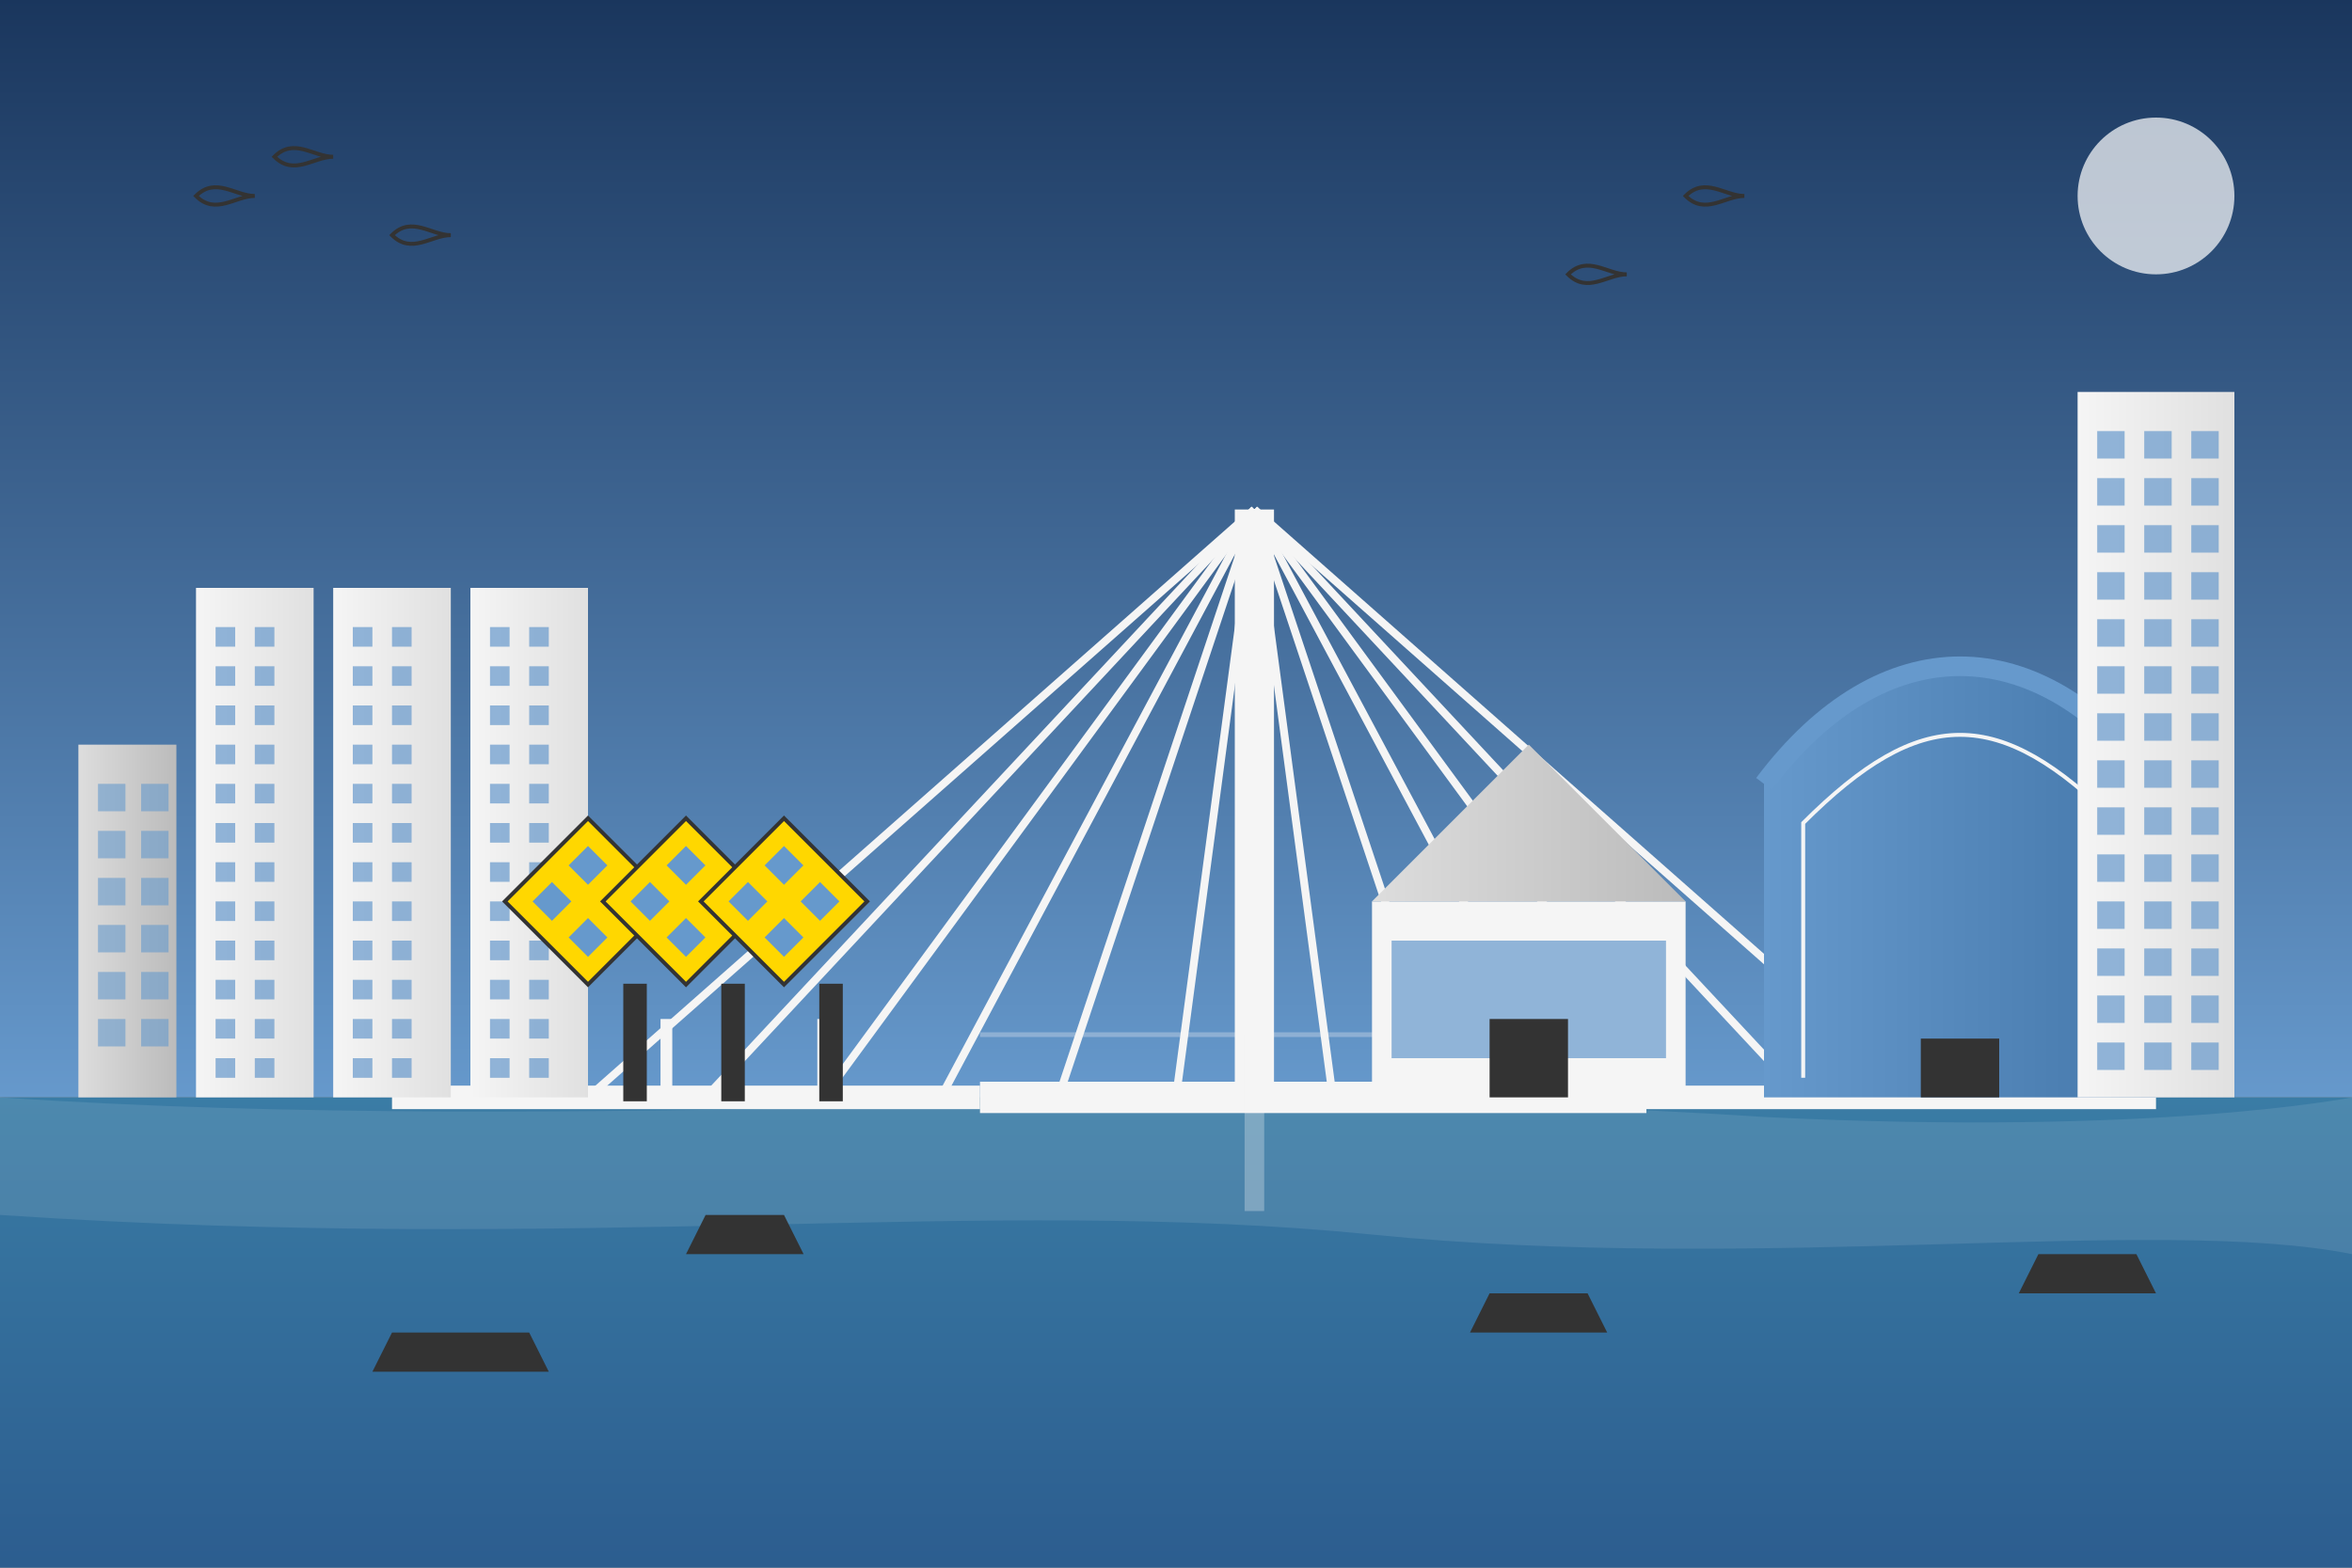 <svg xmlns="http://www.w3.org/2000/svg" viewBox="0 0 600 400" width="600" height="400">
  <rect x="0" y="0" width="600" height="400" fill="#808080" stroke="none"/>
  <defs>
    <linearGradient id="skyGradient" x1="0%" y1="0%" x2="0%" y2="100%">
      <stop offset="0%" stop-color="#1A365D" />
      <stop offset="100%" stop-color="#6699CC" />
    </linearGradient>
    <linearGradient id="waterGradient" x1="0%" y1="0%" x2="0%" y2="100%">
      <stop offset="0%" stop-color="#3A7CA5" />
      <stop offset="100%" stop-color="#2C5D8F" />
    </linearGradient>
    <linearGradient id="buildingGradient1" x1="0%" y1="0%" x2="100%" y2="0%">
      <stop offset="0%" stop-color="#F5F5F5" />
      <stop offset="100%" stop-color="#E0E0E0" />
    </linearGradient>
    <linearGradient id="buildingGradient2" x1="0%" y1="0%" x2="100%" y2="0%">
      <stop offset="0%" stop-color="#DDDDDD" />
      <stop offset="100%" stop-color="#BBBBBB" />
    </linearGradient>
    <linearGradient id="buildingGradient3" x1="0%" y1="0%" x2="100%" y2="0%">
      <stop offset="0%" stop-color="#6699CC" />
      <stop offset="100%" stop-color="#4477AA" />
    </linearGradient>
  </defs>

  <!-- Background (Sky and Water) -->
  <rect x="0" y="0" width="600" height="280" fill="url(#skyGradient)" />
  <rect x="0" y="280" width="600" height="120" fill="url(#waterGradient)" />

  <!-- Water reflections -->
  <path d="M0,280 C150,290 300,275 450,285 C550,290 600,280 600,280 L600,320 C550,310 450,325 350,315 C250,305 150,320 0,310 Z" fill="#FFFFFF" opacity="0.1" />

  <!-- Erasmus Bridge (De Zwaan) -->
  <g id="erasmusBridge">
    <!-- Main bridge span -->
    <path d="M250,280 L420,280" stroke="#F5F5F5" stroke-width="8" fill="none" />
    
    <!-- Bridge tower -->
    <path d="M320,280 L320,130" stroke="#F5F5F5" stroke-width="10" fill="none" />
    
    <!-- Bridge cables -->
    <path d="M320,130 L150,280" stroke="#F5F5F5" stroke-width="2" fill="none" />
    <path d="M320,130 L180,280" stroke="#F5F5F5" stroke-width="2" fill="none" />
    <path d="M320,130 L210,280" stroke="#F5F5F5" stroke-width="2" fill="none" />
    <path d="M320,130 L240,280" stroke="#F5F5F5" stroke-width="2" fill="none" />
    <path d="M320,130 L270,280" stroke="#F5F5F5" stroke-width="2" fill="none" />
    <path d="M320,130 L300,280" stroke="#F5F5F5" stroke-width="2" fill="none" />
    
    <path d="M320,130 L340,280" stroke="#F5F5F5" stroke-width="2" fill="none" />
    <path d="M320,130 L370,280" stroke="#F5F5F5" stroke-width="2" fill="none" />
    <path d="M320,130 L400,280" stroke="#F5F5F5" stroke-width="2" fill="none" />
    <path d="M320,130 L430,280" stroke="#F5F5F5" stroke-width="2" fill="none" />
    <path d="M320,130 L460,280" stroke="#F5F5F5" stroke-width="2" fill="none" />
    <path d="M320,130 L490,280" stroke="#F5F5F5" stroke-width="2" fill="none" />
    
    <!-- Bridge reflection -->
    <path d="M250,280 L420,280" stroke="#F5F5F5" stroke-width="4" fill="none" opacity="0.3" transform="scale(1,-0.3) translate(0,-1160)" />
    <path d="M320,280 L320,130" stroke="#F5F5F5" stroke-width="5" fill="none" opacity="0.3" transform="scale(1,-0.3) translate(0,-1160)" />
    
    <!-- Additional bridge support -->
    <path d="M100,280 L250,280" stroke="#F5F5F5" stroke-width="6" fill="none" />
    <path d="M420,280 L550,280" stroke="#F5F5F5" stroke-width="6" fill="none" />
    <path d="M130,280 L130,260 M170,280 L170,260 M210,280 L210,260" stroke="#F5F5F5" stroke-width="3" fill="none" />
    <path d="M460,280 L460,260 M500,280 L500,260 M540,280 L540,260" stroke="#F5F5F5" stroke-width="3" fill="none" />
  </g>

  <!-- Modern Rotterdam Buildings -->
  <!-- De Rotterdam (three connected towers) -->
  <g id="deRotterdam" transform="translate(50, 150)">
    <rect x="0" y="0" width="30" height="130" fill="url(#buildingGradient1)" />
    <rect x="35" y="0" width="30" height="130" fill="url(#buildingGradient1)" />
    <rect x="70" y="0" width="30" height="130" fill="url(#buildingGradient1)" />
    
    <!-- Windows -->
    <g fill="#6699CC" opacity="0.7">
      <rect x="5" y="10" width="5" height="5" />
      <rect x="15" y="10" width="5" height="5" />
      <rect x="5" y="20" width="5" height="5" />
      <rect x="15" y="20" width="5" height="5" />
      <rect x="5" y="30" width="5" height="5" />
      <rect x="15" y="30" width="5" height="5" />
      <rect x="5" y="40" width="5" height="5" />
      <rect x="15" y="40" width="5" height="5" />
      <rect x="5" y="50" width="5" height="5" />
      <rect x="15" y="50" width="5" height="5" />
      <rect x="5" y="60" width="5" height="5" />
      <rect x="15" y="60" width="5" height="5" />
      <rect x="5" y="70" width="5" height="5" />
      <rect x="15" y="70" width="5" height="5" />
      <rect x="5" y="80" width="5" height="5" />
      <rect x="15" y="80" width="5" height="5" />
      <rect x="5" y="90" width="5" height="5" />
      <rect x="15" y="90" width="5" height="5" />
      <rect x="5" y="100" width="5" height="5" />
      <rect x="15" y="100" width="5" height="5" />
      <rect x="5" y="110" width="5" height="5" />
      <rect x="15" y="110" width="5" height="5" />
      <rect x="5" y="120" width="5" height="5" />
      <rect x="15" y="120" width="5" height="5" />

      <rect x="40" y="10" width="5" height="5" />
      <rect x="50" y="10" width="5" height="5" />
      <rect x="40" y="20" width="5" height="5" />
      <rect x="50" y="20" width="5" height="5" />
      <rect x="40" y="30" width="5" height="5" />
      <rect x="50" y="30" width="5" height="5" />
      <rect x="40" y="40" width="5" height="5" />
      <rect x="50" y="40" width="5" height="5" />
      <rect x="40" y="50" width="5" height="5" />
      <rect x="50" y="50" width="5" height="5" />
      <rect x="40" y="60" width="5" height="5" />
      <rect x="50" y="60" width="5" height="5" />
      <rect x="40" y="70" width="5" height="5" />
      <rect x="50" y="70" width="5" height="5" />
      <rect x="40" y="80" width="5" height="5" />
      <rect x="50" y="80" width="5" height="5" />
      <rect x="40" y="90" width="5" height="5" />
      <rect x="50" y="90" width="5" height="5" />
      <rect x="40" y="100" width="5" height="5" />
      <rect x="50" y="100" width="5" height="5" />
      <rect x="40" y="110" width="5" height="5" />
      <rect x="50" y="110" width="5" height="5" />
      <rect x="40" y="120" width="5" height="5" />
      <rect x="50" y="120" width="5" height="5" />

      <rect x="75" y="10" width="5" height="5" />
      <rect x="85" y="10" width="5" height="5" />
      <rect x="75" y="20" width="5" height="5" />
      <rect x="85" y="20" width="5" height="5" />
      <rect x="75" y="30" width="5" height="5" />
      <rect x="85" y="30" width="5" height="5" />
      <rect x="75" y="40" width="5" height="5" />
      <rect x="85" y="40" width="5" height="5" />
      <rect x="75" y="50" width="5" height="5" />
      <rect x="85" y="50" width="5" height="5" />
      <rect x="75" y="60" width="5" height="5" />
      <rect x="85" y="60" width="5" height="5" />
      <rect x="75" y="70" width="5" height="5" />
      <rect x="85" y="70" width="5" height="5" />
      <rect x="75" y="80" width="5" height="5" />
      <rect x="85" y="80" width="5" height="5" />
      <rect x="75" y="90" width="5" height="5" />
      <rect x="85" y="90" width="5" height="5" />
      <rect x="75" y="100" width="5" height="5" />
      <rect x="85" y="100" width="5" height="5" />
      <rect x="75" y="110" width="5" height="5" />
      <rect x="85" y="110" width="5" height="5" />
      <rect x="75" y="120" width="5" height="5" />
      <rect x="85" y="120" width="5" height="5" />
    </g>
  </g>

  <!-- Markthal (Market Hall) -->
  <g id="markthal" transform="translate(450, 200)">
    <!-- Main arch structure -->
    <path d="M0,0 C30,-40 70,-40 100,0 L100,80 L0,80 Z" fill="url(#buildingGradient3)" />
    
    <!-- Interior details -->
    <path d="M10,75 L10,10 C40,-20 60,-20 90,10 L90,75" stroke="#F5F5F5" stroke-width="1" fill="none" />
    
    <!-- Windows -->
    <path d="M0,0 C30,-40 70,-40 100,0" stroke="#6699CC" stroke-width="5" fill="none" />
    
    <!-- Entrances -->
    <rect x="40" y="65" width="20" height="15" fill="#333333" />
  </g>

  <!-- Cube Houses (Kubuswoningen) -->
  <g id="cubeHouses" transform="translate(150, 230)">
    <!-- Cubes -->
    <g transform="rotate(45)">
      <rect x="-15" y="-15" width="30" height="30" fill="#FFD700" stroke="#333333" stroke-width="1" />
      <rect x="-10" y="-10" width="7" height="7" fill="#6699CC" />
      <rect x="3" y="-10" width="7" height="7" fill="#6699CC" />
      <rect x="-10" y="3" width="7" height="7" fill="#6699CC" />
      <rect x="3" y="3" width="7" height="7" fill="#6699CC" />
    </g>
    
    <g transform="translate(25, 0) rotate(45)">
      <rect x="-15" y="-15" width="30" height="30" fill="#FFD700" stroke="#333333" stroke-width="1" />
      <rect x="-10" y="-10" width="7" height="7" fill="#6699CC" />
      <rect x="3" y="-10" width="7" height="7" fill="#6699CC" />
      <rect x="-10" y="3" width="7" height="7" fill="#6699CC" />
      <rect x="3" y="3" width="7" height="7" fill="#6699CC" />
    </g>
    
    <g transform="translate(50, 0) rotate(45)">
      <rect x="-15" y="-15" width="30" height="30" fill="#FFD700" stroke="#333333" stroke-width="1" />
      <rect x="-10" y="-10" width="7" height="7" fill="#6699CC" />
      <rect x="3" y="-10" width="7" height="7" fill="#6699CC" />
      <rect x="-10" y="3" width="7" height="7" fill="#6699CC" />
      <rect x="3" y="3" width="7" height="7" fill="#6699CC" />
    </g>
    
    <!-- Support pillars -->
    <rect x="9" y="21" width="6" height="30" fill="#333333" />
    <rect x="34" y="21" width="6" height="30" fill="#333333" />
    <rect x="59" y="21" width="6" height="30" fill="#333333" />
  </g>

  <!-- Centraal Station Rotterdam -->
  <g id="centraalStation" transform="translate(350, 200)">
    <!-- Main structure -->
    <rect x="0" y="30" width="80" height="50" fill="#F5F5F5" />
    
    <!-- Iconic pointed roof -->
    <path d="M0,30 L40,-10 L80,30" fill="url(#buildingGradient2)" />
    
    <!-- Front glass facade -->
    <rect x="5" y="40" width="70" height="30" fill="#6699CC" opacity="0.7" />
    
    <!-- Entrance -->
    <rect x="30" y="60" width="20" height="20" fill="#333333" />
  </g>

  <!-- Additional Modern Buildings -->
  <g id="additionalBuildings">
    <!-- Building 1 -->
    <rect x="530" y="100" width="40" height="180" fill="url(#buildingGradient1)" />
    <g fill="#6699CC" opacity="0.7">
      <rect x="535" y="110" width="7" height="7" />
      <rect x="547" y="110" width="7" height="7" />
      <rect x="559" y="110" width="7" height="7" />
      
      <rect x="535" y="122" width="7" height="7" />
      <rect x="547" y="122" width="7" height="7" />
      <rect x="559" y="122" width="7" height="7" />
      
      <rect x="535" y="134" width="7" height="7" />
      <rect x="547" y="134" width="7" height="7" />
      <rect x="559" y="134" width="7" height="7" />
      
      <rect x="535" y="146" width="7" height="7" />
      <rect x="547" y="146" width="7" height="7" />
      <rect x="559" y="146" width="7" height="7" />
      
      <rect x="535" y="158" width="7" height="7" />
      <rect x="547" y="158" width="7" height="7" />
      <rect x="559" y="158" width="7" height="7" />
      
      <rect x="535" y="170" width="7" height="7" />
      <rect x="547" y="170" width="7" height="7" />
      <rect x="559" y="170" width="7" height="7" />
      
      <rect x="535" y="182" width="7" height="7" />
      <rect x="547" y="182" width="7" height="7" />
      <rect x="559" y="182" width="7" height="7" />
      
      <rect x="535" y="194" width="7" height="7" />
      <rect x="547" y="194" width="7" height="7" />
      <rect x="559" y="194" width="7" height="7" />
      
      <rect x="535" y="206" width="7" height="7" />
      <rect x="547" y="206" width="7" height="7" />
      <rect x="559" y="206" width="7" height="7" />
      
      <rect x="535" y="218" width="7" height="7" />
      <rect x="547" y="218" width="7" height="7" />
      <rect x="559" y="218" width="7" height="7" />
      
      <rect x="535" y="230" width="7" height="7" />
      <rect x="547" y="230" width="7" height="7" />
      <rect x="559" y="230" width="7" height="7" />
      
      <rect x="535" y="242" width="7" height="7" />
      <rect x="547" y="242" width="7" height="7" />
      <rect x="559" y="242" width="7" height="7" />
      
      <rect x="535" y="254" width="7" height="7" />
      <rect x="547" y="254" width="7" height="7" />
      <rect x="559" y="254" width="7" height="7" />
      
      <rect x="535" y="266" width="7" height="7" />
      <rect x="547" y="266" width="7" height="7" />
      <rect x="559" y="266" width="7" height="7" />
    </g>
    
    <!-- Building 2 -->
    <rect x="20" y="190" width="25" height="90" fill="url(#buildingGradient2)" />
    <g fill="#6699CC" opacity="0.6">
      <rect x="25" y="200" width="7" height="7" />
      <rect x="36" y="200" width="7" height="7" />
      
      <rect x="25" y="212" width="7" height="7" />
      <rect x="36" y="212" width="7" height="7" />
      
      <rect x="25" y="224" width="7" height="7" />
      <rect x="36" y="224" width="7" height="7" />
      
      <rect x="25" y="236" width="7" height="7" />
      <rect x="36" y="236" width="7" height="7" />
      
      <rect x="25" y="248" width="7" height="7" />
      <rect x="36" y="248" width="7" height="7" />
      
      <rect x="25" y="260" width="7" height="7" />
      <rect x="36" y="260" width="7" height="7" />
    </g>
  </g>

  <!-- Boats on water -->
  <g id="boats">
    <path d="M180,310 L200,310 L205,320 L175,320 Z" fill="#333333" />
    <path d="M380,330 L405,330 L410,340 L375,340 Z" fill="#333333" />
    <path d="M520,320 L545,320 L550,330 L515,330 Z" fill="#333333" />
    <path d="M100,340 L135,340 L140,350 L95,350 Z" fill="#333333" />
  </g>

  <!-- Birds in sky -->
  <g stroke="#333333" stroke-width="1" fill="none">
    <path d="M50,50 C55,45 60,50 65,50 C60,50 55,55 50,50 Z" />
    <path d="M70,40 C75,35 80,40 85,40 C80,40 75,45 70,40 Z" />
    <path d="M100,60 C105,55 110,60 115,60 C110,60 105,65 100,60 Z" />
    <path d="M400,70 C405,65 410,70 415,70 C410,70 405,75 400,70 Z" />
    <path d="M430,50 C435,45 440,50 445,50 C440,50 435,55 430,50 Z" />
  </g>

  <!-- Sun/Moon -->
  <circle cx="550" cy="50" r="20" fill="#FFF" opacity="0.7" />
</svg>
